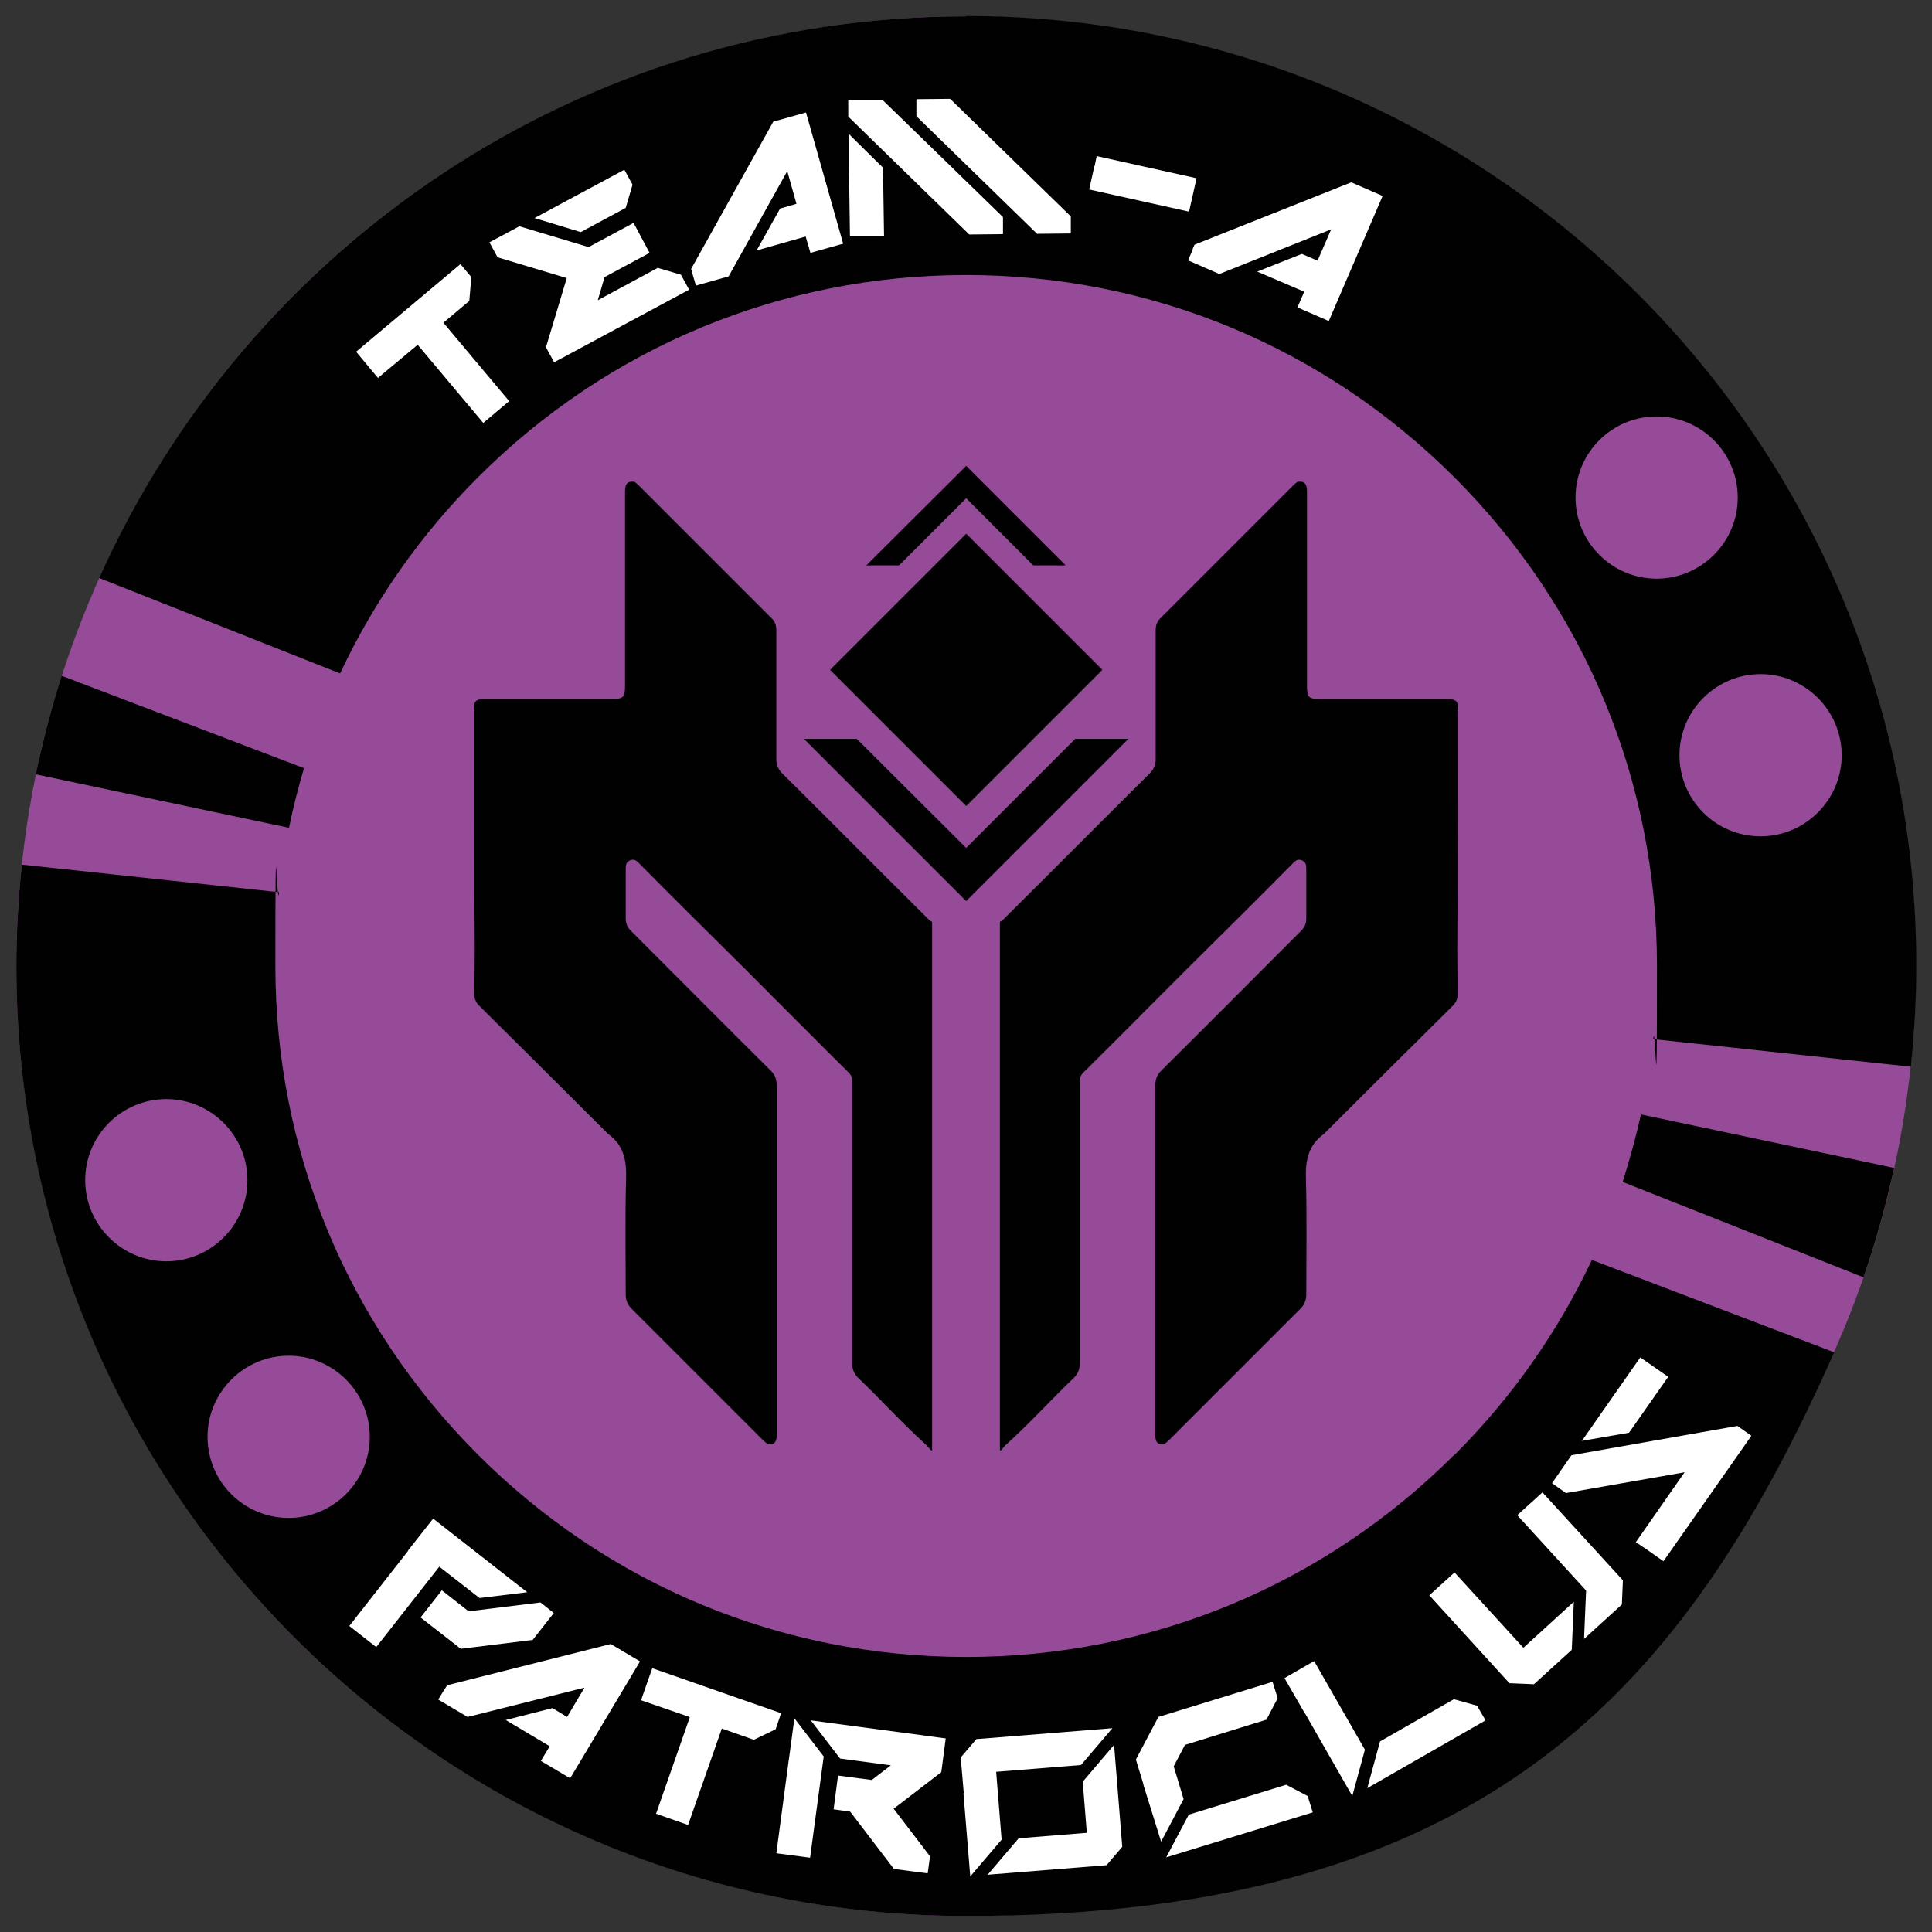 <?xml version="1.0" encoding="UTF-8"?>
<svg xmlns="http://www.w3.org/2000/svg" version="1.1" viewBox="0 0 566.9 566.9">
  <rect x="0" y="0" width="566.9" height="566.9" fill="#333333" stroke="none"/>
  <!-- Generator: Adobe Illustrator 29.0.1, SVG Export Plug-In . SVG Version: 2.1.0 Build 192)  -->
  <defs>
    <style>
      .st0 {
        fill: #fff;
      }

      .st1 {
        fill: #954b97;
      }

      .st2 {
        fill: #010101;
      }
    </style>
  </defs>
  <g id="Capa_1">
    <circle class="st1" cx="283.5" cy="283.5" r="278.7"/>
  </g>
  <g id="Capa_2">
    <g>
      <path class="st2" d="M426.8,426.8c-38.3,38.3-89.2,59.4-143.3,59.4s-105-21.1-143.3-59.4c-38.3-38.3-59.4-89.2-59.4-143.3s.4-14.5,1.1-21.7l-75.5-8.1c-1,9.8-1.6,19.7-1.6,29.8,0,153.9,124.8,278.7,278.7,278.7s211.3-68,254.7-165.4l-71.1-27.1c-9.9,21-23.4,40.3-40.3,57.2ZM25,346.3c0-13.2,10.7-23.8,23.8-23.8s23.8,10.7,23.8,23.8-10.7,23.8-23.8,23.8-23.8-10.7-23.8-23.8ZM84.7,445.4c-13.2,0-23.8-10.7-23.8-23.8s10.7-23.8,23.8-23.8,23.8,10.7,23.8,23.8-10.7,23.8-23.8,23.8Z"/>
      <path class="st2" d="M89.2,225.4l-71.1-27.1c-3,9.4-5.5,19.1-7.6,28.9l74.3,15.7c1.2-5.9,2.7-11.8,4.4-17.5Z"/>
      <path class="st2" d="M283.5,4.8c-113.4,0-210.9,67.7-254.4,164.8l70.7,28c9.9-21.1,23.4-40.5,40.4-57.5,38.3-38.3,89.2-59.4,143.3-59.4s105,21.1,143.3,59.4c38.3,38.3,59.4,89.2,59.4,143.3s-.4,14.4-1.1,21.5l75.6,8.1c1-9.7,1.6-19.6,1.6-29.6,0-153.9-124.8-278.7-278.7-278.7ZM462.3,146c0-13.2,10.7-23.8,23.8-23.8s23.8,10.7,23.8,23.8-10.7,23.8-23.8,23.8-23.8-10.7-23.8-23.8ZM516.6,245.4c-13.2,0-23.8-10.7-23.8-23.8s10.7-23.8,23.8-23.8,23.8,10.7,23.8,23.8-10.7,23.8-23.8,23.8Z"/>
      <path class="st2" d="M476.1,346.8l70.7,28c3.6-10.4,6.6-21.2,9-32.1l-74.3-15.7c-1.5,6.7-3.3,13.3-5.4,19.9Z"/>
    </g>
    <g>
      <path class="st0" d="M122.4,101.3l-11.5,9.6-4.5-5.4-1.9-2.3,30.6-25.7,3.2,3.8-.6,7-7.6,6.4,19.3,23-7.6,6.4-19.3-23Z"/>
      <path class="st0" d="M160.9,103.2l-.7-1.3,6.1-20.3-20.3-6.1-2.4-4.4,8.8-4.7,20.3,6.1,13.2-7.1,4.7,8.8-13.2,7.1-2,6.8,17.6-9.5,6.8,2,2.4,4.4-39.6,21.3-1.7-3.1ZM156.8,64l26.4-14.2,2.4,4.4-2,6.8-13.2,7.1-13.5-4.1Z"/>
      <path class="st0" d="M203.2,80.3l-.4-1.4,24.1-43.2,9.6-2.7,10.9,38.5-9.6,2.7-1.4-4.8-14.4,4.1,6.9-12.3,4.8-1.4-2.7-9.6-17.2,30.9-9.6,2.7-1-3.4Z"/>
      <path class="st0" d="M248.9,34.3v-3.5s0-1.5,0-1.5h10c0-.1,35.4,34.4,35.4,34.4v5c0,0-9.9.1-9.9.1l-35.4-34.5ZM249.1,48.3v-9c-.1,0,10,9.9,10,9.9l.3,20h-10c0,.1-.3-20.9-.3-20.9ZM268.9,34.1v-5c0,0,9.9-.1,9.9-.1l35.4,34.5v5c0,0-9.9.1-9.9.1l-35.4-34.5Z"/>
      <path class="st0" d="M321.2,48.7l.6-2.9,29.3,6.5-2.2,9.8-29.3-6.5,1.5-6.8Z"/>
      <path class="st0" d="M349.9,73.2l.6-1.4,46-18.3,9.2,4-15.8,36.7-9.2-4,2-4.6-13.8-5.9,13.1-5.2,4.6,2,4-9.2-32.8,13.1-9.2-4,1.4-3.2Z"/>
    </g>
    <g>
      <path class="st0" d="M119.7,455l7.4-9.4,27.6,21.6-14,1.7-11.8-9.2-18.5,23.6-7.9-6.2,17.3-22.1ZM129.6,466.6l7.9,6.2,21.1-2.6,3.9,3.1-6.2,7.9-21.1,2.6-11.8-9.2,6.2-7.9Z"/>
      <path class="st0" d="M130.4,495.8l.8-1.3,48-12.1,8.6,5.1-20.5,34.3-8.6-5.1,2.6-4.3-12.9-7.7,13.7-3.5,4.3,2.6,5.1-8.6-34.3,8.6-8.6-5.1,1.8-3Z"/>
      <path class="st0" d="M202.3,503.8l-14.2-4.9,2.3-6.6,1-2.8,37.8,13.2-1.6,4.7-6.4,3.1-9.4-3.3-9.9,28.3-9.4-3.3,9.9-28.3Z"/>
      <path class="st0" d="M231.5,516.1l1.6-11.9,8.6,11.2-4,29.7-9.9-1.3,3.7-27.8ZM249.6,531.6l-5-.7,1.3-9.9,9.9,1.3,5.6-4.3-14.9-2-8.6-11.2,39.6,5.3-1.3,9.9-11.2,8.6h0c-.5.4-1.4,1.1-2.8,2.1l10.7,14-.7,5-9.9-1.3-12.9-16.9Z"/>
      <path class="st0" d="M282.8,526.2l-.9-10.5,4.6-5.4,39.9-3.2-9.2,10.8-24.9,2,1.6,19.9-9.2,10.8-2-24.4ZM299,539.4l19.9-1.6-1.2-15,9.2-10.8,2.4,29.9-4.6,5.4-34.9,2.8,9.2-10.8Z"/>
      <path class="st0" d="M335.5,523.5l-2.2-7.2,6.6-12.5,33.5-10.3,1.5,4.8-3.3,6.3-23.9,7.4-3.3,6.3,2.9,9.6-6.6,12.5-5.2-16.7ZM348.7,532.5l28.7-8.8,6.3,3.3,1.5,4.8-43,13.2,6.6-12.5Z"/>
      <path class="st0" d="M382.9,502.8l-6-10.4,8.7-5,14.9,26-3.7,13.6-13.9-24.3ZM404.9,511l21.7-12.4,6.8,1.9,2.5,4.3-34.7,19.9,3.7-13.6Z"/>
      <path class="st0" d="M443,494l-16.5-18.1-7.1-7.8,7.4-6.7,20.2,22.1,14.8-13.5-.6,14.1-11.1,10.1-7.1-.3ZM465.4,466.7l-20.2-22.1,7.4-6.7,23.6,25.8-.3,7.1-11.1,10.1.6-14.1Z"/>
      <path class="st0" d="M482.5,454.2l-2.5-1.7,14.3-20.5-34.8,6.1-4.1-2.9,5.7-8.2,48.7-8.6,4.1,2.9-25.8,36.8-5.7-4ZM464.1,422.9l17.2-24.6,8.2,5.7-11.5,16.4-13.9,2.4Z"/>
    </g>
    <g>
      <path class="st2" d="M427.8,208.4c0-1,.2-2-.7-2.8-1-.6-2.2-.5-3.3-.5-12.1,0-24.2,0-36.2,0-3.7,0-4.1-.4-4.1-4,0-18.9,0-37.8,0-56.7,0-1.9-.3-3.4-2.8-3-.4.3-.8.6-1.2,1-13,13-26.1,26.1-39.1,39.1-1.1,1.1-1.3,2.3-1.3,3.7,0,12.6,0,25.2,0,37.8,0,1.4-.6,2.8-1.6,3.8-14.1,14-28.1,28.1-42.2,42.1-.6.6-1.2,1.3-1.9,1.6v155.1c.2,0,.3-.1.5-.2.3-.4.7-.9,1.1-1.3,7-6.3,13.3-13.3,20.1-19.8,1.1-1.1,1.8-2.6,1.7-4.1,0-10,0-20,0-29.9,0-17.4,0-34.8,0-52.1,0-1.2,0-2.4,1-3.4,10.2-10.1,20.3-20.3,30.4-30.4,10.3-10.2,20.6-20.4,30.8-30.7.8-.8,1.5-1.8,2.9-1.3,1.5.5,1.4,1.8,1.4,3,0,4.7,0,9.4,0,14.1,0,1.5-.5,2.6-1.5,3.6-13.6,13.6-27.2,27.3-40.9,40.9-1.4,1.3-1.9,2.7-1.9,4.6,0,27.2,0,54.5,0,81.7,0,6.9,0,13.8,0,20.7,0,1.8.4,3.1,2.7,2.7.5-.4,1-.8,1.5-1.3,12.8-12.8,25.7-25.7,38.5-38.5,1-1,1.6-2.5,1.6-3.9,0-11.3.2-22.7-.1-34-.2-5.5.7-10,5.3-13.3.2-.1.3-.3.5-.5,12.4-12.4,24.8-24.7,37.3-37.1,1-1,1.4-2,1.4-3.4,0-4.4-.1-8.8-.1-13.2.2-23.4.1-46.7.1-70.1Z"/>
      <path class="st2" d="M139.1,208.4c0-1-.2-2,.7-2.8,1-.6,2.2-.5,3.3-.5,12.1,0,24.2,0,36.2,0,3.7,0,4.1-.4,4.1-4,0-18.9,0-37.8,0-56.7,0-1.9.3-3.4,2.8-3,.4.3.8.6,1.2,1,13,13,26.1,26.1,39.1,39.1,1.1,1.1,1.3,2.3,1.3,3.7,0,12.6,0,25.2,0,37.8,0,1.4.6,2.8,1.6,3.8,14.1,14,28.1,28.1,42.2,42.1.6.6,1.2,1.3,1.9,1.6v155.1c-.2,0-.3-.1-.5-.2-.3-.4-.7-.9-1.1-1.3-7-6.3-13.3-13.3-20.1-19.8-1.1-1.1-1.8-2.6-1.7-4.1,0-10,0-20,0-29.9,0-17.4,0-34.8,0-52.1,0-1.2,0-2.4-1-3.4-10.2-10.1-20.3-20.3-30.4-30.4-10.3-10.2-20.6-20.4-30.8-30.7-.8-.8-1.5-1.8-2.9-1.3-1.5.5-1.4,1.8-1.4,3,0,4.7,0,9.4,0,14.1,0,1.5.5,2.6,1.5,3.6,13.6,13.6,27.2,27.3,40.9,40.9,1.4,1.3,1.9,2.7,1.9,4.6,0,27.2,0,54.5,0,81.7,0,6.9,0,13.8,0,20.7,0,1.8-.4,3.1-2.7,2.7-.5-.4-1-.8-1.5-1.3-12.8-12.8-25.7-25.7-38.5-38.5-1-1-1.6-2.5-1.6-3.9,0-11.3-.2-22.7.1-34,.2-5.5-.7-10-5.3-13.3-.2-.1-.3-.3-.5-.5-12.4-12.4-24.8-24.7-37.3-37.1-1-1-1.4-2-1.4-3.4,0-4.4.1-8.8.1-13.2-.2-23.4-.1-46.7-.1-70.1Z"/>
      <rect class="st2" x="255.2" y="168.3" width="56.5" height="56.5" transform="translate(-55.9 258) rotate(-45)"/>
      <polygon class="st2" points="315.5 216.8 283.5 248.8 251.4 216.8 235.9 216.8 283.5 264.4 331.1 216.8 315.5 216.8"/>
      <polygon class="st2" points="263.8 165.9 283.5 146.2 303.2 165.9 312.7 165.9 283.5 136.7 254.2 165.9 263.8 165.9"/>
    </g>
  </g>
</svg>